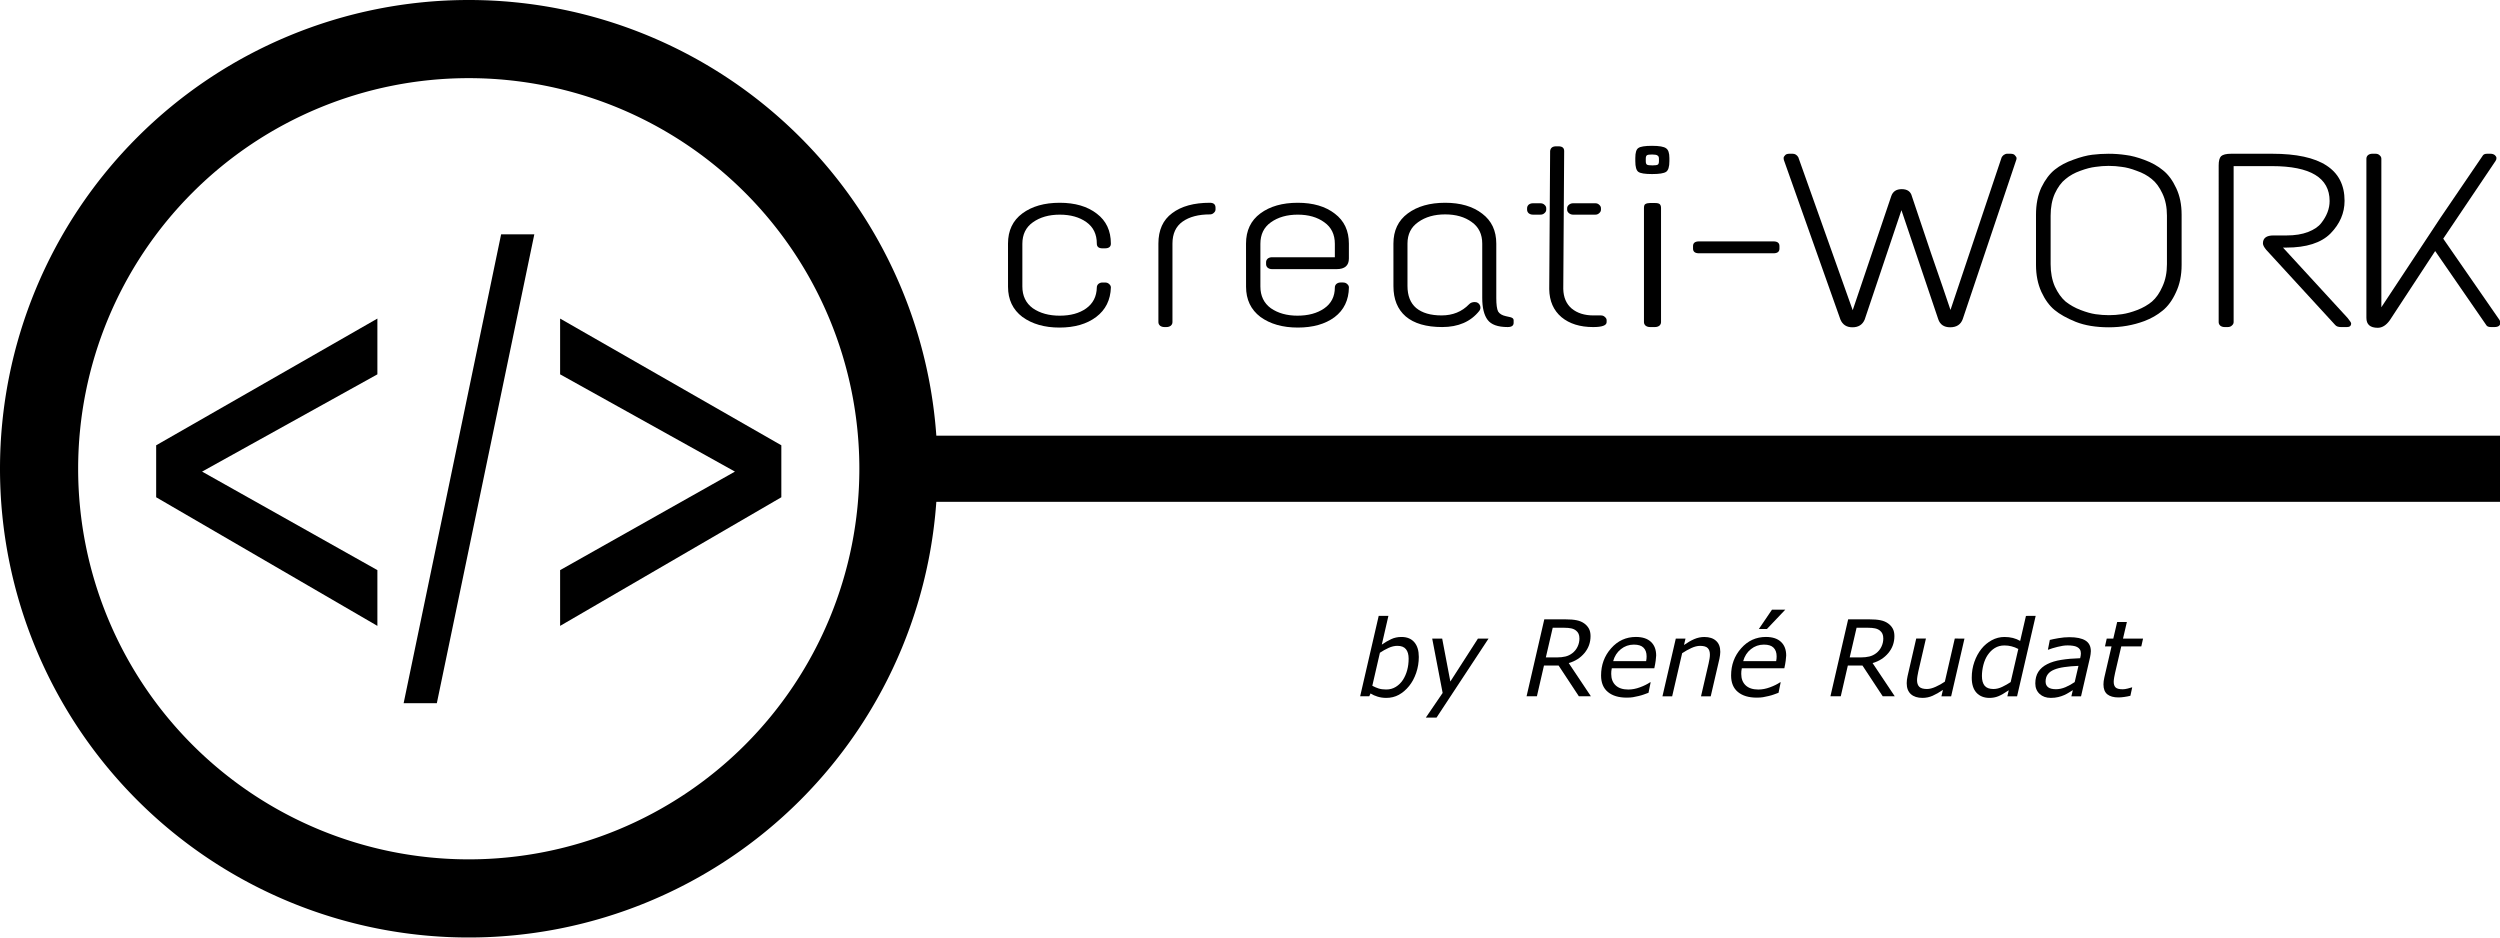 <?xml version="1.0" encoding="UTF-8" standalone="no"?>
<!-- Created with Inkscape (http://www.inkscape.org/) -->

<svg
   width="200mm"
   height="75mm"
   viewBox="0 0 200 75"
   version="1.1"
   id="svg118"
   inkscape:version="1.2.2 (732a01da63, 2022-12-09)"
   sodipodi:docname="Logo75x200.svg"
   xmlns:inkscape="http://www.inkscape.org/namespaces/inkscape"
   xmlns:sodipodi="http://sodipodi.sourceforge.net/DTD/sodipodi-0.dtd"
   xmlns="http://www.w3.org/2000/svg"
   xmlns:svg="http://www.w3.org/2000/svg">
  <sodipodi:namedview
     id="namedview120"
     pagecolor="#ffffff"
     bordercolor="#111111"
     borderopacity="1"
     inkscape:showpageshadow="0"
     inkscape:pageopacity="0"
     inkscape:pagecheckerboard="1"
     inkscape:deskcolor="#d1d1d1"
     inkscape:document-units="px"
     showgrid="false"
     showguides="true"
     inkscape:zoom="0.64693624"
     inkscape:cx="381.7996"
     inkscape:cy="46.372422"
     inkscape:window-width="2560"
     inkscape:window-height="1369"
     inkscape:window-x="-8"
     inkscape:window-y="-8"
     inkscape:window-maximized="1"
     inkscape:current-layer="layer1" />
  <defs
     id="defs115">
    <inkscape:perspective
       sodipodi:type="inkscape:persp3d"
       inkscape:vp_x="-99.216994 : 113.19109 : 0"
       inkscape:vp_y="147.80946 : 989.01588 : 0"
       inkscape:vp_z="306.9407 : 56.008276 : 1"
       inkscape:persp3d-origin="156.94066 : 43.508276 : 1"
       id="perspective271" />
  </defs>
  <g
     inkscape:label="Ebene 1"
     inkscape:groupmode="layer"
     id="layer1">
    <path
       style="clip-rule:evenodd;fill:#000000;fill-rule:nonzero;stroke-width:0.01;image-rendering:optimizeQuality;shape-rendering:geometricPrecision;text-rendering:geometricPrecision"
       d="M 62.507,39.781 44.809,50.071 V 45.61 L 58.795,37.728 44.809,29.947 v -4.461 l 17.698,10.138 z"
       id="path134" />
    <path
       style="clip-rule:evenodd;fill:#000000;fill-rule:nonzero;stroke-width:0.01;image-rendering:optimizeQuality;shape-rendering:geometricPrecision;text-rendering:geometricPrecision"
       d="m 32.291,56.255 7.799,-37.51 h 2.656 l -7.799,37.51 z"
       id="path132" />
    <path
       style="clip-rule:evenodd;fill:#000000;fill-rule:nonzero;stroke-width:0.01;image-rendering:optimizeQuality;shape-rendering:geometricPrecision;text-rendering:geometricPrecision"
       d="M 12.493,39.781 V 35.624 L 30.191,25.486 v 4.461 l -14.024,7.781 14.024,7.882 v 4.461 z"
       id="path21" />
    <path
       id="circle23"
       style="clip-rule:evenodd;fill:none;fill-rule:evenodd;stroke:#000000;stroke-width:6.252;stroke-miterlimit:22.926;image-rendering:optimizeQuality;shape-rendering:geometricPrecision;text-rendering:geometricPrecision"
       class="fil1 str0"
       d="M 71.874,37.5 A 34.374,34.374 0 0 1 37.5,71.874 34.374,34.374 0 0 1 3.126,37.5 34.374,34.374 0 0 1 37.5,3.126 34.374,34.374 0 0 1 71.874,37.5 Z" />
    <path
       id="rect437"
       style="stroke-width:0.284"
       d="M 71.874,34.854 H 200 v 5.292 H 71.874 Z" />
    <g
       aria-label="creati-WORK"
       transform="scale(1.099,0.91)"
       id="text599"
       style="font-size:21.766px;font-family:'Text Me One';-inkscape-font-specification:'Text Me One';stroke-width:0.292">
      <path
         d="m 73.376,21.417 q 0,-1.72 1.045,-2.655 1.045,-0.936 2.721,-0.936 1.676,0 2.699,0.958 1.023,0.936 1.023,2.634 0,0.414 -0.435,0.414 h -0.174 q -0.414,0 -0.414,-0.414 0,-1.241 -0.762,-1.894 -0.762,-0.653 -1.937,-0.653 -1.175,0 -1.959,0.675 -0.762,0.653 -0.762,1.894 v 3.744 q 0,1.241 0.762,1.915 0.784,0.653 1.959,0.653 1.175,0 1.915,-0.631 0.762,-0.653 0.784,-1.85 0,-0.174 0.109,-0.305 0.131,-0.131 0.305,-0.131 h 0.174 q 0.196,0 0.305,0.131 0.131,0.131 0.131,0.305 -0.044,1.654 -1.067,2.59 -1.023,0.936 -2.677,0.936 -1.632,0 -2.699,-0.936 -1.045,-0.958 -1.045,-2.655 z"
         id="path138" />
      <path
         d="m 88.068,17.826 q 0.414,0 0.414,0.435 v 0.152 q 0,0.174 -0.131,0.305 -0.109,0.131 -0.283,0.131 -1.241,0 -1.981,0.631 -0.74,0.631 -0.74,1.937 v 6.9 q 0,0.196 -0.131,0.326 -0.131,0.109 -0.305,0.109 H 84.76 q -0.174,0 -0.305,-0.109 -0.131,-0.131 -0.131,-0.326 v -6.9 q 0,-1.785 1.001,-2.677 1.001,-0.914 2.743,-0.914 z"
         id="path140" />
      <path
         d="m 90.702,21.417 q 0,-1.72 1.045,-2.655 1.045,-0.936 2.721,-0.936 1.676,0 2.699,0.958 1.023,0.936 1.023,2.634 v 1.306 q 0,0.936 -0.892,0.936 h -4.701 q -0.196,0 -0.326,-0.131 -0.109,-0.131 -0.109,-0.305 v -0.174 q 0,-0.174 0.109,-0.305 0.131,-0.131 0.326,-0.131 h 4.571 v -1.175 q 0,-1.241 -0.762,-1.894 -0.762,-0.675 -1.937,-0.675 -1.175,0 -1.959,0.675 -0.762,0.653 -0.762,1.894 v 3.744 q 0,1.241 0.762,1.915 0.784,0.653 1.937,0.653 1.175,0 1.937,-0.631 0.784,-0.653 0.784,-1.85 0,-0.174 0.109,-0.305 0.131,-0.131 0.305,-0.131 h 0.174 q 0.196,0 0.305,0.131 0.131,0.131 0.131,0.305 -0.022,1.676 -1.045,2.612 -1.023,0.914 -2.677,0.914 -1.654,0 -2.721,-0.936 -1.045,-0.958 -1.045,-2.655 z"
         id="path142" />
      <path
         d="m 101.432,21.417 q 0,-1.72 1.045,-2.655 1.045,-0.936 2.721,-0.936 1.676,0 2.699,0.958 1.023,0.936 1.023,2.634 v 4.788 q 0,0.849 0.131,1.175 0.152,0.305 0.566,0.414 l 0.239,0.065 q 0.326,0.065 0.326,0.283 v 0.239 q 0,0.37 -0.435,0.37 -1.067,0 -1.458,-0.631 -0.392,-0.631 -0.392,-1.937 v -4.767 q 0,-1.241 -0.762,-1.894 -0.762,-0.675 -1.937,-0.675 -1.175,0 -1.959,0.675 -0.784,0.653 -0.784,1.894 v 3.722 q 0,1.284 0.631,1.937 0.653,0.653 1.85,0.653 1.219,0 2.002,-0.979 0.152,-0.196 0.414,-0.196 0.283,0 0.392,0.326 0.065,0.261 -0.065,0.457 -0.936,1.415 -2.699,1.415 -1.741,0 -2.655,-0.936 -0.892,-0.936 -0.892,-2.655 z"
         id="path144" />
      <path
         d="m 113.273,12.863 h 0.174 q 0.414,0 0.414,0.414 l -0.065,12.124 q 0.022,1.11 0.609,1.72 0.609,0.609 1.589,0.609 h 0.544 q 0.174,0 0.283,0.131 0.131,0.131 0.131,0.283 v 0.174 q 0,0.435 -0.979,0.435 -1.437,0 -2.307,-0.871 -0.871,-0.892 -0.892,-2.46 l 0.065,-12.145 q 0.043,-0.414 0.435,-0.414 z m -1.676,5.006 h 0.522 q 0.196,0 0.305,0.131 0.131,0.131 0.131,0.305 v 0.131 q 0,0.174 -0.131,0.305 -0.109,0.131 -0.305,0.131 h -0.522 q -0.196,0 -0.326,-0.131 -0.109,-0.131 -0.109,-0.305 v -0.131 q 0,-0.174 0.109,-0.305 0.131,-0.131 0.326,-0.131 z m 2.917,0 h 1.611 q 0.174,0 0.283,0.131 0.131,0.131 0.131,0.305 v 0.131 q 0,0.174 -0.131,0.305 -0.109,0.131 -0.283,0.131 h -1.611 q -0.174,0 -0.305,-0.131 -0.131,-0.131 -0.131,-0.305 v -0.131 q 0,-0.174 0.131,-0.305 0.131,-0.131 0.305,-0.131 z"
         id="path146" />
      <path
         d="m 120.107,17.848 h 0.37 q 0.261,0 0.348,0.109 0.087,0.109 0.087,0.326 v 10.034 q 0,0.196 -0.131,0.326 -0.131,0.109 -0.305,0.109 h -0.37 q -0.174,0 -0.305,-0.109 -0.131,-0.131 -0.131,-0.326 v -10.034 q 0,-0.283 0.109,-0.348 0.131,-0.087 0.326,-0.087 z m -0.849,-4.832 q 0.218,-0.196 1.001,-0.196 0.784,0 1.023,0.218 0.239,0.196 0.239,0.849 v 0.283 q 0,0.74 -0.239,0.936 -0.239,0.196 -1.023,0.196 -0.784,0 -1.001,-0.196 -0.218,-0.196 -0.218,-0.936 v -0.283 q 0,-0.697 0.218,-0.871 z m 1.502,0.936 q 0,-0.218 -0.109,-0.283 -0.087,-0.087 -0.392,-0.087 -0.283,0 -0.37,0.065 -0.087,0.065 -0.087,0.305 v 0.218 q 0,0.239 0.087,0.305 0.087,0.065 0.392,0.065 0.305,0 0.392,-0.065 0.087,-0.065 0.087,-0.305 z"
         id="path148" />
      <path
         d="m 123.677,21.221 h 5.42 q 0.435,0 0.435,0.414 v 0.218 q 0,0.414 -0.435,0.414 h -5.42 q -0.435,0 -0.435,-0.414 v -0.218 q 0,-0.414 0.435,-0.414 z"
         id="path150" />
      <path
         d="m 146.118,13.516 h 0.239 q 0.239,0 0.326,0.152 0.109,0.131 0.109,0.239 0,0.087 -0.022,0.152 l -3.896,13.995 q -0.218,0.718 -0.914,0.718 -0.675,0 -0.871,-0.718 l -2.677,-9.577 -2.677,9.621 q -0.239,0.675 -0.892,0.675 -0.631,0 -0.871,-0.675 l -4.114,-14.017 q -0.022,-0.087 -0.022,-0.196 0,-0.109 0.109,-0.239 0.087,-0.131 0.326,-0.131 h 0.218 q 0.261,0 0.414,0.305 l 3.961,13.451 2.808,-10.034 q 0.174,-0.609 0.762,-0.609 0.609,0 0.74,0.631 0.457,1.654 1.393,5.006 0.958,3.33 1.415,4.984 l 3.722,-13.408 q 0.043,-0.109 0.152,-0.218 0.131,-0.109 0.261,-0.109 z"
         id="path152" />
      <path
         d="m 150.928,14.039 q 0.784,-0.348 1.371,-0.435 0.588,-0.087 1.197,-0.087 0.631,0 1.241,0.109 0.609,0.087 1.371,0.435 0.784,0.348 1.349,0.914 0.566,0.544 0.958,1.567 0.392,1.001 0.392,2.329 v 4.418 q 0,1.371 -0.414,2.416 -0.392,1.045 -0.979,1.611 -0.566,0.566 -1.328,0.914 -1.219,0.544 -2.568,0.544 -1.415,0 -2.416,-0.479 -0.979,-0.479 -1.545,-1.045 -0.566,-0.566 -0.958,-1.589 -0.392,-1.045 -0.392,-2.372 v -4.418 q 0,-1.371 0.392,-2.394 0.414,-1.023 0.979,-1.567 0.566,-0.544 1.349,-0.871 z m 4.614,0.979 q -0.609,-0.283 -1.088,-0.348 -0.457,-0.087 -0.958,-0.087 -0.479,0 -0.958,0.087 -0.479,0.065 -1.11,0.348 -0.609,0.261 -1.067,0.718 -0.457,0.435 -0.784,1.284 -0.305,0.827 -0.305,1.937 v 4.266 q 0,1.11 0.305,1.959 0.326,0.849 0.784,1.328 0.479,0.457 1.088,0.74 0.609,0.283 1.088,0.37 0.501,0.087 0.979,0.087 0.479,0 0.958,-0.087 0.501,-0.087 1.11,-0.37 0.609,-0.283 1.067,-0.74 0.457,-0.479 0.762,-1.328 0.326,-0.849 0.326,-1.959 v -4.266 q 0,-1.11 -0.326,-1.937 -0.326,-0.849 -0.784,-1.284 -0.457,-0.457 -1.088,-0.718 z"
         id="path154" />
      <path
         d="m 162.42,13.516 h 2.982 q 5.267,0 5.267,4.136 0,1.611 -1.023,2.873 -1.023,1.241 -3.221,1.241 h -0.239 l 4.701,6.182 q 0.261,0.392 0.261,0.479 0,0.326 -0.305,0.326 h -0.435 q -0.283,0 -0.414,-0.174 l -5.028,-6.617 q -0.239,-0.348 -0.239,-0.566 0,-0.697 0.762,-0.697 h 0.958 q 0.914,0 1.567,-0.305 0.653,-0.305 0.958,-0.784 0.609,-0.936 0.609,-1.937 0,-3.069 -4.201,-3.069 h -2.786 v 13.713 q 0,0.174 -0.131,0.305 -0.109,0.131 -0.305,0.131 h -0.218 q -0.196,0 -0.326,-0.131 -0.109,-0.131 -0.109,-0.305 V 14.539 q 0,-0.588 0.174,-0.805 0.196,-0.218 0.74,-0.218 z"
         id="path156" />
      <path
         d="m 181.052,13.516 h 0.239 q 0.196,0 0.326,0.131 0.196,0.218 0.043,0.501 l -3.809,6.834 4.092,7.139 q 0.065,0.131 0.065,0.239 0,0.392 -0.435,0.392 h -0.239 q -0.239,0 -0.326,-0.131 l -3.744,-6.552 -3.308,6.094 q -0.392,0.653 -0.871,0.653 -0.827,0 -0.827,-0.871 V 13.951 q 0,-0.174 0.109,-0.305 0.131,-0.131 0.326,-0.131 h 0.218 q 0.196,0 0.305,0.131 0.131,0.131 0.131,0.305 v 13.06 l 4.31,-7.879 3.091,-5.485 q 0.087,-0.131 0.305,-0.131 z"
         id="path158" />
    </g>
    <g
       aria-label="by René Rudat"
       id="text653"
       style="font-size:8.467px;stroke-width:0.265">
      <path
         d="m 113.505,52.545 q 0,0.674 -0.211,1.286 -0.211,0.612 -0.562,1.046 -0.368,0.455 -0.823,0.707 -0.455,0.248 -1.005,0.248 -0.368,0 -0.69,-0.099 -0.318,-0.095 -0.571,-0.256 l -0.103,0.227 h -0.728 l 1.484,-6.433 h 0.777 l -0.529,2.299 q 0.384,-0.269 0.752,-0.438 0.368,-0.174 0.819,-0.174 0.674,0 1.029,0.418 0.36,0.418 0.36,1.17 z m -1.277,1.856 q 0.232,-0.36 0.347,-0.79 0.116,-0.43 0.116,-0.918 0,-0.492 -0.215,-0.757 -0.215,-0.269 -0.686,-0.269 -0.343,0 -0.711,0.169 -0.368,0.169 -0.686,0.384 l -0.608,2.642 q 0.265,0.141 0.513,0.219 0.252,0.079 0.599,0.079 0.43,0 0.769,-0.211 0.339,-0.211 0.562,-0.55 z"
         style="font-style:italic;-inkscape-font-specification:'sans-serif Italic'"
         id="path161" />
      <path
         d="m 114.923,57.407 h -0.856 l 1.344,-1.972 -0.835,-4.349 h 0.798 l 0.653,3.435 2.208,-3.435 h 0.848 z"
         style="font-style:italic;-inkscape-font-specification:'sans-serif Italic'"
         id="path163" />
      <path
         d="m 126.354,51.077 q 0,-0.219 -0.066,-0.368 -0.066,-0.153 -0.203,-0.26 -0.157,-0.128 -0.384,-0.178 -0.227,-0.05 -0.558,-0.05 h -0.926 l -0.55,2.373 h 0.868 q 0.405,0 0.703,-0.074 0.298,-0.074 0.542,-0.26 0.273,-0.207 0.422,-0.517 0.153,-0.314 0.153,-0.666 z m 0.918,4.626 h -0.963 l -1.621,-2.46 h -1.17 l -0.566,2.46 h -0.827 l 1.418,-6.156 h 1.678 q 0.562,0 0.914,0.074 0.351,0.07 0.612,0.26 0.232,0.169 0.364,0.409 0.132,0.24 0.132,0.599 0,0.769 -0.484,1.352 -0.48,0.579 -1.261,0.806 z"
         style="font-style:italic;-inkscape-font-specification:'sans-serif Italic'"
         id="path165" />
      <path
         d="m 131.691,52.892 q 0.021,-0.12 0.029,-0.203 0.008,-0.083 0.008,-0.182 0,-0.442 -0.244,-0.69 -0.24,-0.248 -0.773,-0.248 -0.587,0 -1.042,0.364 -0.455,0.364 -0.616,0.959 z m -1.554,2.919 q -0.959,0 -1.505,-0.451 -0.546,-0.451 -0.546,-1.319 0,-1.269 0.802,-2.175 0.802,-0.91 1.984,-0.91 0.785,0 1.203,0.393 0.418,0.389 0.418,1.096 0,0.124 -0.037,0.393 -0.033,0.269 -0.112,0.624 h -3.402 q -0.025,0.12 -0.037,0.236 -0.008,0.116 -0.008,0.215 0,0.583 0.356,0.918 0.356,0.331 1.009,0.331 0.455,0 0.934,-0.178 0.484,-0.178 0.81,-0.401 h 0.045 l -0.17,0.839 q -0.207,0.074 -0.372,0.136 -0.165,0.062 -0.422,0.124 -0.256,0.062 -0.455,0.095 -0.198,0.033 -0.496,0.033 z"
         style="font-style:italic;-inkscape-font-specification:'sans-serif Italic'"
         id="path167" />
      <path
         d="m 137.624,52.14 q 0,0.099 -0.021,0.269 -0.017,0.169 -0.05,0.298 l -0.695,2.997 h -0.777 l 0.608,-2.629 q 0.05,-0.219 0.074,-0.38 0.029,-0.165 0.029,-0.327 0,-0.347 -0.174,-0.521 -0.17,-0.178 -0.616,-0.178 -0.314,0 -0.695,0.174 -0.376,0.174 -0.736,0.413 l -0.798,3.448 h -0.777 l 1.067,-4.618 h 0.777 l -0.12,0.513 q 0.442,-0.31 0.827,-0.475 0.389,-0.165 0.798,-0.165 0.604,0 0.938,0.306 0.339,0.302 0.339,0.876 z"
         style="font-style:italic;-inkscape-font-specification:'sans-serif Italic'"
         id="path169" />
      <path
         d="m 142.093,52.892 q 0.021,-0.12 0.029,-0.203 0.008,-0.083 0.008,-0.182 0,-0.442 -0.244,-0.69 -0.24,-0.248 -0.773,-0.248 -0.587,0 -1.042,0.364 -0.455,0.364 -0.616,0.959 z m -1.554,2.919 q -0.959,0 -1.505,-0.451 -0.546,-0.451 -0.546,-1.319 0,-1.269 0.802,-2.175 0.802,-0.91 1.984,-0.91 0.785,0 1.203,0.393 0.418,0.389 0.418,1.096 0,0.124 -0.037,0.393 -0.033,0.269 -0.112,0.624 h -3.402 q -0.025,0.12 -0.037,0.236 -0.008,0.116 -0.008,0.215 0,0.583 0.356,0.918 0.356,0.331 1.009,0.331 0.455,0 0.934,-0.178 0.484,-0.178 0.81,-0.401 h 0.045 l -0.17,0.839 q -0.207,0.074 -0.372,0.136 -0.165,0.062 -0.422,0.124 -0.256,0.062 -0.455,0.095 -0.198,0.033 -0.496,0.033 z m 2.282,-7.036 -1.468,1.546 h -0.645 l 1.05,-1.546 z"
         style="font-style:italic;-inkscape-font-specification:'sans-serif Italic'"
         id="path171" />
      <path
         d="m 150.663,51.077 q 0,-0.219 -0.066,-0.368 -0.066,-0.153 -0.203,-0.26 -0.157,-0.128 -0.384,-0.178 -0.227,-0.05 -0.558,-0.05 h -0.926 l -0.55,2.373 h 0.868 q 0.405,0 0.703,-0.074 0.298,-0.074 0.542,-0.26 0.273,-0.207 0.422,-0.517 0.153,-0.314 0.153,-0.666 z m 0.918,4.626 h -0.963 l -1.621,-2.46 h -1.17 l -0.566,2.46 h -0.827 l 1.418,-6.156 h 1.678 q 0.562,0 0.914,0.074 0.351,0.07 0.612,0.26 0.232,0.169 0.364,0.409 0.132,0.24 0.132,0.599 0,0.769 -0.484,1.352 -0.48,0.579 -1.261,0.806 z"
         style="font-style:italic;-inkscape-font-specification:'sans-serif Italic'"
         id="path173" />
      <path
         d="m 157.158,51.086 -1.067,4.618 h -0.777 l 0.12,-0.513 q -0.442,0.302 -0.827,0.471 -0.38,0.169 -0.806,0.169 -0.595,0 -0.93,-0.298 -0.335,-0.302 -0.335,-0.876 0,-0.141 0.017,-0.273 0.021,-0.132 0.054,-0.302 l 0.69,-2.997 h 0.777 l -0.608,2.629 q -0.037,0.161 -0.07,0.368 -0.033,0.207 -0.033,0.327 0,0.356 0.178,0.533 0.182,0.178 0.616,0.178 0.306,0 0.699,-0.178 0.397,-0.178 0.732,-0.409 l 0.794,-3.448 z"
         style="font-style:italic;-inkscape-font-specification:'sans-serif Italic'"
         id="path175" />
      <path
         d="m 162.854,49.271 -1.488,6.433 h -0.777 l 0.112,-0.484 q -0.525,0.36 -0.848,0.484 -0.318,0.128 -0.695,0.128 -0.653,0 -1.038,-0.413 -0.38,-0.413 -0.38,-1.203 0,-0.666 0.207,-1.257 0.207,-0.595 0.562,-1.042 0.351,-0.442 0.831,-0.699 0.48,-0.26 1.017,-0.26 0.368,0 0.678,0.079 0.31,0.079 0.579,0.236 l 0.463,-2.001 z m -1.389,2.646 q -0.277,-0.145 -0.546,-0.211 -0.265,-0.07 -0.566,-0.07 -0.43,0 -0.769,0.207 -0.335,0.207 -0.575,0.566 -0.219,0.327 -0.339,0.785 -0.116,0.459 -0.116,0.889 0,0.504 0.215,0.773 0.219,0.265 0.707,0.265 0.347,0 0.707,-0.174 0.364,-0.174 0.67,-0.38 z"
         style="font-style:italic;-inkscape-font-specification:'sans-serif Italic'"
         id="path177" />
      <path
         d="m 166.277,53.268 q -0.637,0.025 -1.133,0.099 -0.492,0.07 -0.814,0.207 -0.335,0.136 -0.508,0.372 -0.174,0.232 -0.174,0.579 0,0.298 0.203,0.455 0.203,0.157 0.628,0.157 0.376,0 0.765,-0.165 0.393,-0.169 0.732,-0.405 z m -0.451,1.943 q -0.112,0.066 -0.306,0.19 -0.19,0.12 -0.389,0.207 -0.211,0.095 -0.471,0.157 -0.26,0.066 -0.599,0.066 -0.55,0 -0.893,-0.318 -0.343,-0.322 -0.343,-0.839 0,-0.55 0.24,-0.926 0.244,-0.38 0.719,-0.62 0.467,-0.236 1.124,-0.339 0.661,-0.107 1.505,-0.132 0.025,-0.116 0.041,-0.198 0.017,-0.087 0.017,-0.178 0,-0.198 -0.079,-0.322 -0.079,-0.124 -0.223,-0.198 -0.145,-0.074 -0.339,-0.099 -0.19,-0.029 -0.422,-0.029 -0.351,0 -0.802,0.116 -0.451,0.112 -0.732,0.223 h -0.041 l 0.153,-0.777 q 0.236,-0.062 0.69,-0.141 0.455,-0.079 0.872,-0.079 0.86,0 1.29,0.269 0.43,0.269 0.43,0.852 0,0.112 -0.021,0.24 -0.017,0.124 -0.041,0.236 l -0.723,3.134 h -0.773 z"
         style="font-style:italic;-inkscape-font-specification:'sans-serif Italic'"
         id="path179" />
      <path
         d="m 171.445,51.086 -0.141,0.628 h -1.604 l -0.496,2.129 q -0.041,0.161 -0.074,0.372 -0.033,0.207 -0.033,0.331 0,0.302 0.153,0.451 0.153,0.145 0.566,0.145 0.17,0 0.401,-0.058 0.236,-0.058 0.318,-0.091 h 0.041 l -0.145,0.67 q -0.232,0.058 -0.496,0.095 -0.26,0.037 -0.463,0.037 -0.571,0 -0.885,-0.248 -0.31,-0.252 -0.31,-0.794 0,-0.132 0.017,-0.26 0.021,-0.132 0.054,-0.298 l 0.575,-2.48 h -0.525 l 0.141,-0.628 h 0.525 l 0.31,-1.327 h 0.777 l -0.31,1.327 z"
         style="font-style:italic;-inkscape-font-specification:'sans-serif Italic'"
         id="path181" />
    </g>
  </g>
</svg>

